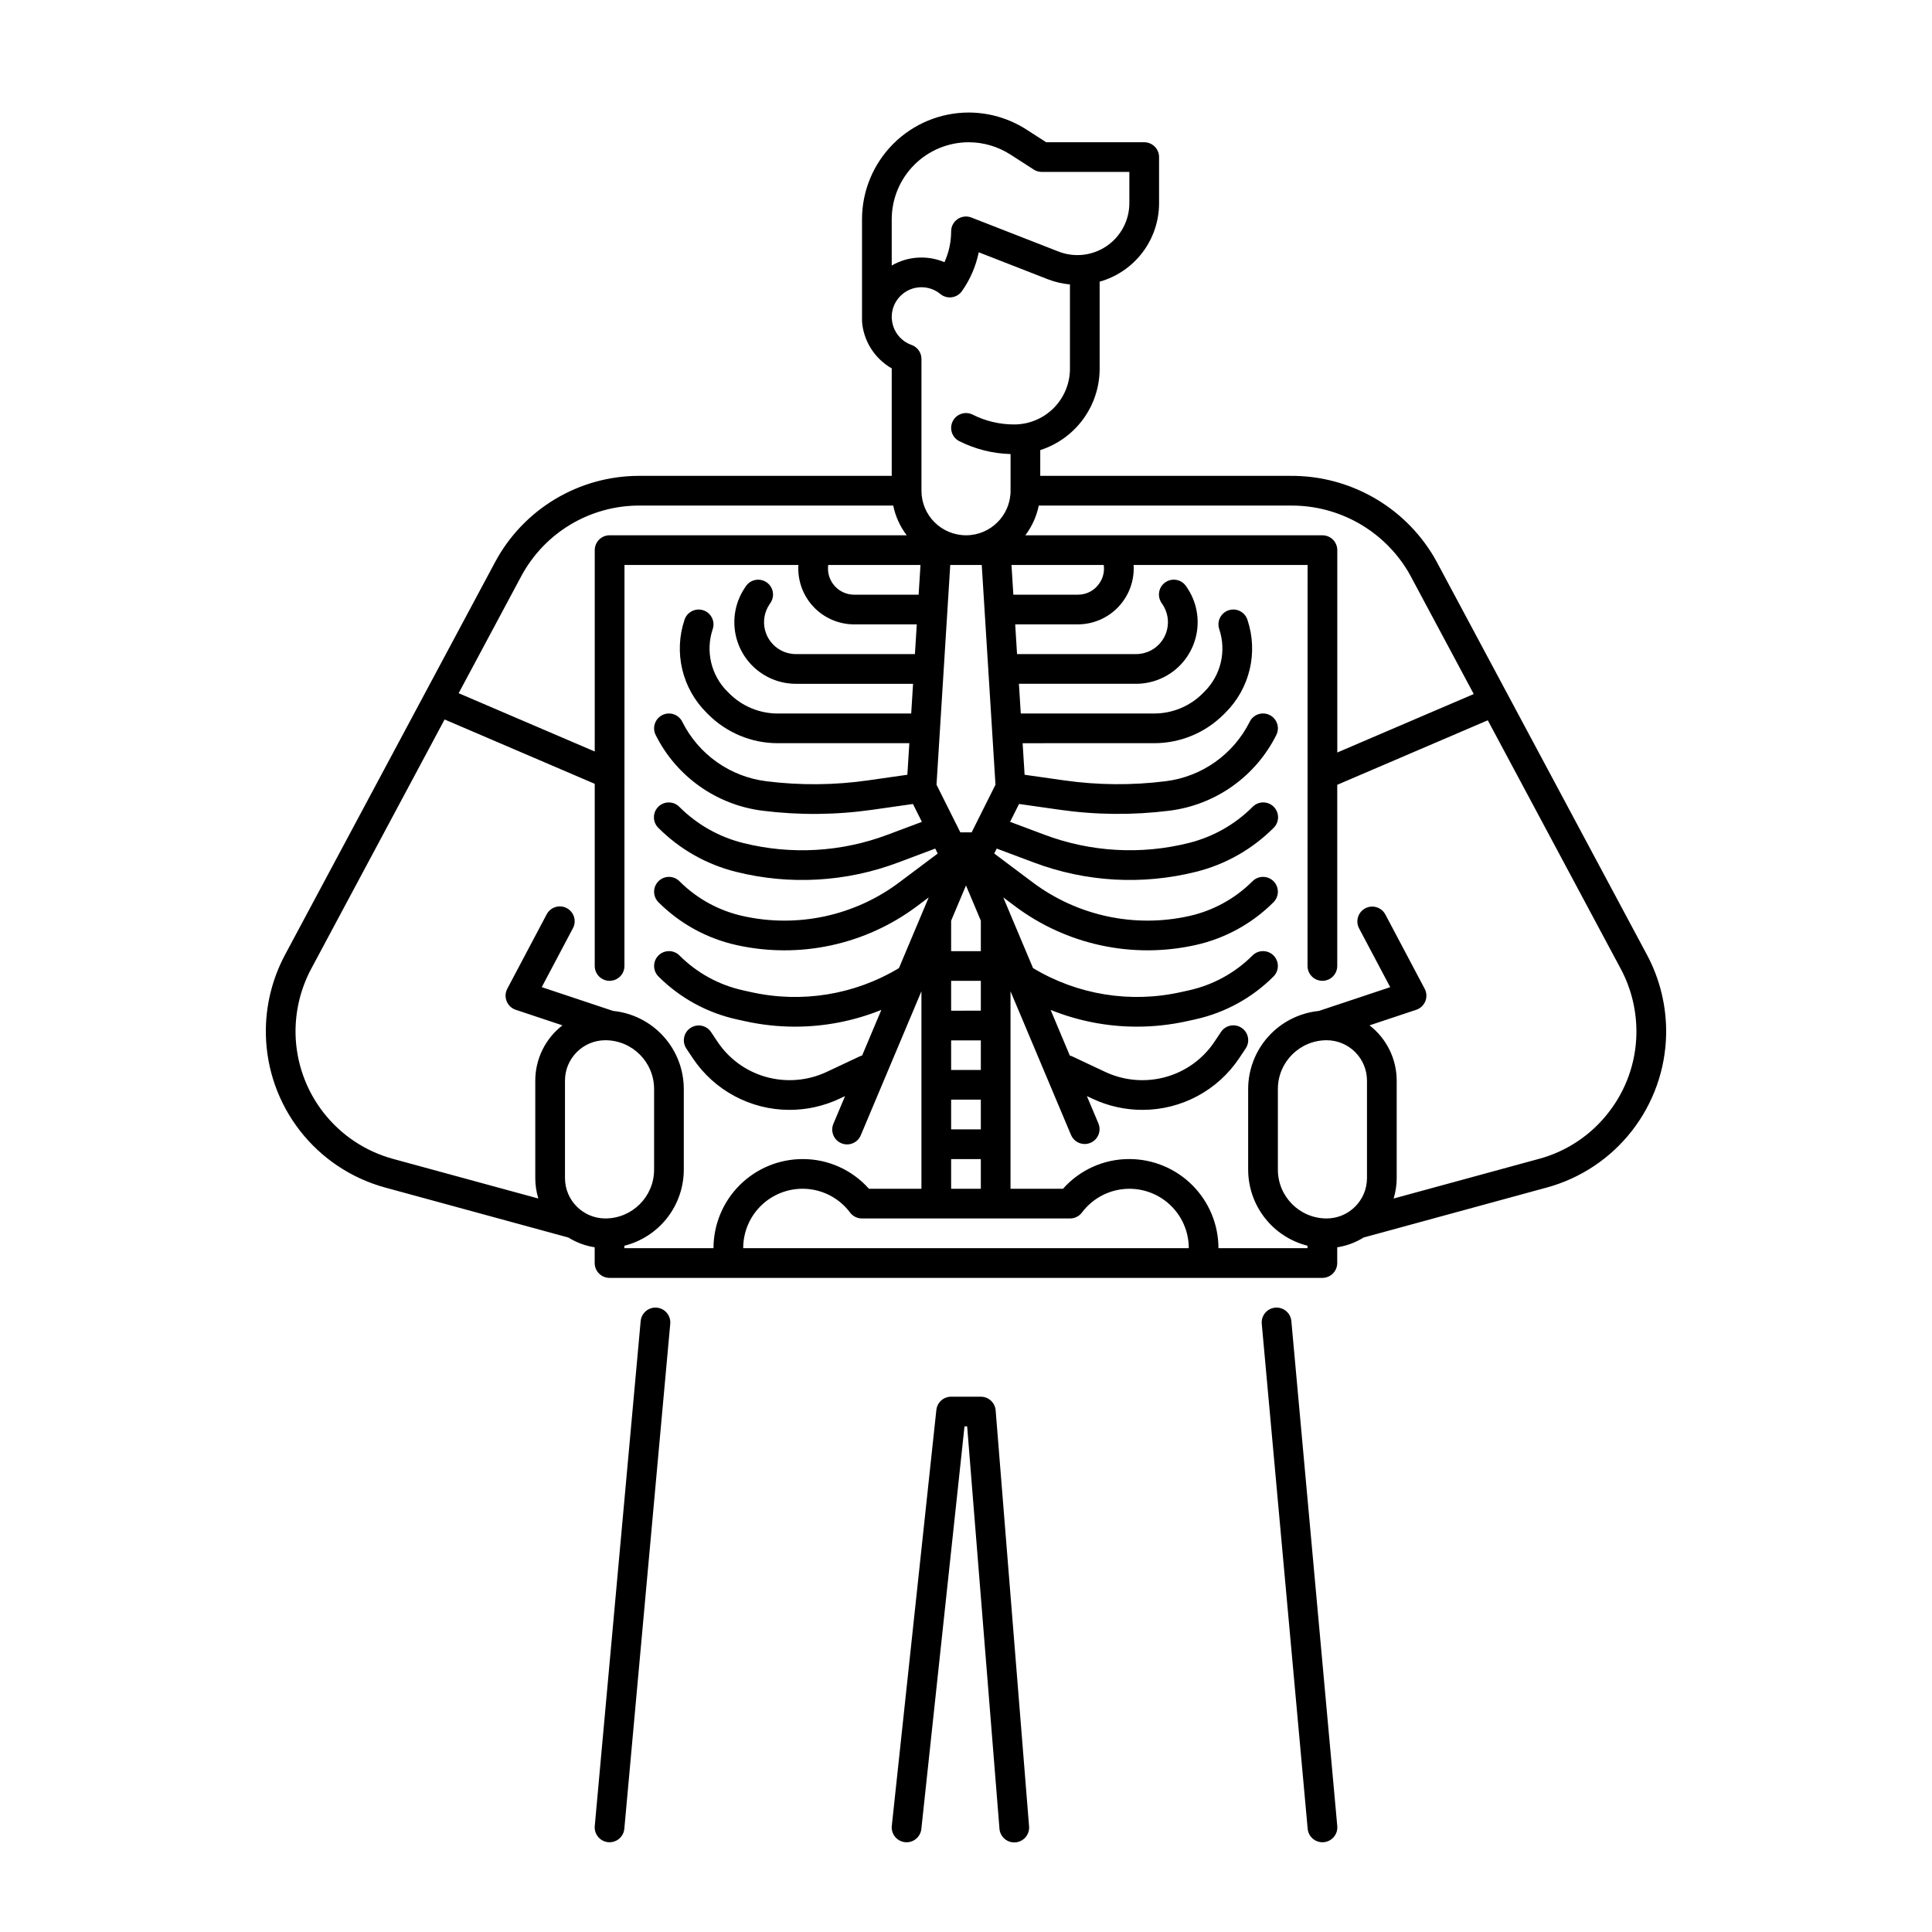 <?xml version="1.0" encoding="UTF-8"?>
<!-- Uploaded to: ICON Repo, www.svgrepo.com, Generator: ICON Repo Mixer Tools -->
<svg fill="#000000" width="800px" height="800px" version="1.1" viewBox="144 144 512 512" xmlns="http://www.w3.org/2000/svg">
 <g>
  <path d="m580.47 397.05-55.676-104.07c0-0.012-0.051-0.098-0.055-0.098-0.238-0.441-0.48-0.879-0.727-1.305l-0.004-0.004c-7.941-13.387-22.387-21.559-37.953-21.465h-66.379v-6.828c4.566-1.465 8.551-4.34 11.379-8.215 2.832-3.875 4.359-8.547 4.363-13.344v-23.074c4.535-1.281 8.527-4.008 11.371-7.766 2.844-3.762 4.379-8.344 4.375-13.059v-12.191c0-1.043-0.414-2.043-1.152-2.781-0.738-0.738-1.742-1.152-2.785-1.152h-25.977l-5.227-3.363c-4.566-2.938-9.879-4.504-15.309-4.512-7.496 0.012-14.684 2.992-19.984 8.289-5.297 5.301-8.281 12.488-8.289 19.984v26.832c0 0.309 0.02 0.621 0.059 0.93 0.602 4.938 3.5 9.301 7.816 11.77v28.48h-66.945c-7.836 0-15.527 2.129-22.25 6.156s-12.23 9.805-15.926 16.715l-55.672 104.07c-3.453 6.477-5.199 13.723-5.07 21.059 0.176 9.277 3.352 18.246 9.051 25.566 5.703 7.32 13.621 12.598 22.57 15.039l48.551 13.246c2.125 1.324 4.496 2.203 6.969 2.582v4.176c0 1.043 0.414 2.047 1.152 2.781 0.738 0.738 1.742 1.156 2.785 1.156h188.91c1.047 0 2.047-0.418 2.785-1.156 0.738-0.734 1.152-1.738 1.152-2.781v-4.172c2.481-0.379 4.859-1.258 6.988-2.59l48.547-13.246v0.004c8.953-2.445 16.871-7.719 22.574-15.043 5.699-7.32 8.879-16.289 9.055-25.566 0.125-7.336-1.621-14.586-5.07-21.059zm-63.27-101.52c0.215 0.367 0.418 0.746 0.652 1.168l16.707 31.23-36.164 15.492v-53.629c0-1.043-0.414-2.043-1.152-2.781-0.738-0.738-1.738-1.152-2.785-1.152h-78.734c1.758-2.324 2.977-5.016 3.559-7.875h66.773c12.762-0.098 24.617 6.582 31.145 17.547zm-81.672 2.777c-1.246 2.066-3.488 3.32-5.902 3.293h-17.078l-0.492-7.871h24.445c0.23 1.594-0.113 3.215-0.969 4.578zm-72.039-4.578h24.449l-0.492 7.871h-17.078c-2.004 0-3.91-0.867-5.231-2.375-1.316-1.508-1.922-3.512-1.652-5.496zm40.684 0 3.641 58.227-6.312 12.621h-3.008l-6.309-12.621 3.641-58.227zm-8.113 133.82v-7.832h7.871v7.832zm0-15.703v-7.914h7.871v7.91zm0 23.574h7.871v7.871h-7.871zm7.871-47.23v7.871h-7.871v-8.062l3.938-9.348 3.953 9.383c-0.004 0.059-0.02 0.102-0.02 0.156zm-7.871 62.977h7.871v7.871h-7.871zm-15.742-249.07c0.004-5.41 2.156-10.594 5.981-14.418 3.824-3.824 9.008-5.977 14.418-5.981 3.91 0.004 7.742 1.133 11.035 3.246l6.211 3.996h-0.004c0.637 0.406 1.375 0.625 2.133 0.625h23.199v8.254c0.004 4.555-2.246 8.816-6.004 11.383-3.762 2.57-8.547 3.113-12.789 1.453l-23.074-9.012c-1.211-0.473-2.578-0.316-3.648 0.418-1.074 0.734-1.715 1.953-1.715 3.25 0.004 2.82-0.602 5.606-1.77 8.168-4.539-1.91-9.711-1.586-13.973 0.883zm7.871 18.027v-0.004c1.832-0.004 3.606 0.633 5.016 1.801 0.848 0.695 1.945 1.008 3.027 0.859 1.086-0.145 2.059-0.734 2.691-1.629 2.18-3.086 3.695-6.59 4.453-10.293l18.27 7.133c1.891 0.738 3.879 1.203 5.902 1.387v22.344c-0.004 3.914-1.562 7.668-4.328 10.434s-6.519 4.324-10.434 4.328c-3.824 0.012-7.602-0.879-11.02-2.602-1.941-0.977-4.309-0.191-5.285 1.75-0.977 1.941-0.191 4.309 1.75 5.285 4.223 2.121 8.859 3.289 13.578 3.41v9.719c0 6.519-5.285 11.809-11.805 11.809-6.523 0-11.809-5.289-11.809-11.809v-34.922c0-1.672-1.055-3.16-2.633-3.715-2.945-1.043-4.992-3.734-5.215-6.852-0.031-0.191-0.031-0.375-0.031-0.562 0.004-4.348 3.523-7.867 7.871-7.875zm-106.05 76.57c3.027-5.652 7.531-10.379 13.031-13.676 5.5-3.293 11.793-5.035 18.203-5.039h67.336c0.59 2.859 1.812 5.551 3.578 7.875h-78.734c-2.176 0-3.938 1.762-3.938 3.934l-0.004 53.367-36.062-15.449zm11.586 133.68c0.008-5.906 4.793-10.695 10.699-10.699 7.129 0.008 12.91 5.785 12.918 12.914v21.402c-0.008 7.129-5.789 12.906-12.918 12.914-5.906-0.008-10.691-4.793-10.699-10.699zm15.742 44.402v-0.645c4.492-1.125 8.48-3.719 11.332-7.367 2.852-3.648 4.406-8.145 4.414-12.773v-21.402c-0.008-5.156-1.926-10.125-5.387-13.945-3.461-3.82-8.215-6.223-13.344-6.738l-18.914-6.305 8.242-15.574v0.004c0.508-0.926 0.621-2.016 0.316-3.023-0.301-1.008-0.996-1.855-1.926-2.348-0.934-0.492-2.023-0.59-3.027-0.273-1.004 0.316-1.84 1.023-2.32 1.961l-10.418 19.68h0.004c-0.543 1.023-0.605 2.231-0.176 3.305 0.43 1.074 1.309 1.906 2.406 2.269l12.375 4.125 0.004 0.004c-4.535 3.504-7.191 8.914-7.195 14.645v25.832c0 1.832 0.273 3.656 0.809 5.41l-38.516-10.504c-7.309-1.996-13.773-6.305-18.43-12.281-4.652-5.973-7.246-13.297-7.394-20.871-0.102-5.992 1.324-11.914 4.141-17.203l35.359-66.09 39.789 17.051v48.277c0 2.172 1.762 3.934 3.934 3.934 2.176 0 3.938-1.762 3.938-3.934l0.012-106.27h46.086-0.004c-0.25 4.082 1.195 8.09 3.996 11.07s6.707 4.672 10.801 4.672h16.582l-0.492 7.871-31.535 0.004c-1.383 0-2.742-0.34-3.965-0.984-2.109-1.121-3.648-3.082-4.231-5.398-0.586-2.32-0.164-4.773 1.164-6.762l0.277-0.414c0.594-0.871 0.816-1.941 0.613-2.973-0.199-1.035-0.805-1.945-1.68-2.527-0.879-0.586-1.949-0.793-2.981-0.578-1.031 0.211-1.934 0.828-2.508 1.715l-0.277 0.414h0.004c-2.195 3.293-3.117 7.273-2.598 11.195 0.52 3.926 2.445 7.527 5.422 10.137 2.977 2.606 6.801 4.047 10.758 4.047h31.043l-0.492 7.871h-35.371c-4.816 0-9.438-1.914-12.84-5.32l-0.473-0.469c-2.137-2.121-3.637-4.801-4.328-7.731-0.691-2.934-0.547-5.996 0.414-8.852 0.688-2.062-0.426-4.293-2.488-4.981s-4.293 0.43-4.981 2.492c-1.43 4.238-1.641 8.793-0.613 13.148 1.031 4.356 3.258 8.336 6.434 11.488l0.469 0.469c4.883 4.883 11.504 7.625 18.406 7.625h34.875l-0.523 8.363-10.391 1.484v0.004c-8.938 1.277-18.004 1.355-26.965 0.234-9.609-1.191-17.984-7.113-22.305-15.781-0.973-1.945-3.336-2.731-5.281-1.762-1.941 0.973-2.731 3.34-1.758 5.281 5.496 11.023 16.148 18.559 28.371 20.074 9.652 1.207 19.422 1.121 29.055-0.254l10.754-1.535 2.371 4.738-9.086 3.406c-12.254 4.613-25.621 5.375-38.32 2.184-6.371-1.594-12.195-4.891-16.844-9.539-0.73-0.758-1.738-1.191-2.797-1.199-1.055-0.012-2.07 0.406-2.816 1.152-0.746 0.746-1.16 1.762-1.152 2.816s0.441 2.062 1.203 2.797c5.652 5.656 12.738 9.672 20.5 11.613 14.246 3.578 29.242 2.723 42.988-2.449l9.859-3.699 0.656 1.312-10.168 7.625h0.004c-11.852 8.898-27 12.164-41.465 8.941-6.371-1.41-12.203-4.613-16.812-9.227-1.535-1.539-4.027-1.535-5.566 0-1.535 1.539-1.535 4.031 0.004 5.566 5.664 5.672 12.836 9.609 20.664 11.348 16.707 3.719 34.207-0.055 47.895-10.332l3.062-2.297-7.891 18.738 0.004-0.004c-11.766 7.086-25.805 9.363-39.207 6.363l-2.152-0.48c-6.367-1.41-12.199-4.613-16.809-9.227-1.539-1.535-4.031-1.535-5.566 0-1.539 1.539-1.539 4.031 0 5.566 5.668 5.672 12.836 9.609 20.664 11.348l2.152 0.477c4.398 0.98 8.895 1.477 13.402 1.477 7.832-0.004 15.59-1.512 22.848-4.445l-5.094 12.094 0.004 0.004c-0.25 0.059-0.492 0.145-0.723 0.254l-8.676 4.082c-4.469 2.094-9.488 2.703-14.328 1.746-6-1.184-11.273-4.715-14.648-9.812l-1.672-2.512h-0.004c-1.211-1.793-3.644-2.273-5.445-1.07-1.801 1.199-2.293 3.633-1.102 5.438l1.672 2.512c5.715 8.594 15.352 13.758 25.672 13.758 4.562 0.004 9.074-1 13.207-2.934l1.523-0.715-3.07 7.289v-0.004c-0.422 0.965-0.441 2.062-0.051 3.039 0.391 0.98 1.16 1.762 2.129 2.168 0.973 0.41 2.066 0.41 3.039 0.008 0.977-0.406 1.746-1.188 2.137-2.164l16.055-38.117v52.34h-13.914c-4.453-5.027-10.859-7.894-17.574-7.871-6.262 0.004-12.266 2.496-16.691 6.922-4.43 4.43-6.918 10.434-6.926 16.691zm31.488 0c-0.004-4.434 1.859-8.66 5.137-11.648 3.281-2.984 7.664-4.445 12.078-4.027s8.445 2.684 11.102 6.231c0.742 0.992 1.91 1.574 3.148 1.574h55.16c1.238 0 2.402-0.582 3.148-1.574 2.656-3.547 6.688-5.805 11.098-6.223 4.414-0.418 8.797 1.043 12.07 4.027 3.277 2.984 5.144 7.211 5.141 11.641zm154.61-55.105v0.004c5.906 0.004 10.695 4.793 10.699 10.699v25.832c-0.004 5.906-4.793 10.691-10.699 10.699-7.129-0.008-12.906-5.785-12.914-12.914v-21.402c0.008-7.129 5.785-12.906 12.914-12.914zm74.703 19.16v0.004c-4.637 5.992-11.109 10.305-18.426 12.277l-38.516 10.508c0.539-1.754 0.809-3.574 0.812-5.41v-25.832c-0.004-5.731-2.664-11.141-7.199-14.648l12.375-4.125h0.004c1.098-0.367 1.977-1.195 2.41-2.269 0.43-1.074 0.363-2.285-0.176-3.305l-10.418-19.68-0.004-0.004c-1.016-1.918-3.398-2.652-5.32-1.633-1.922 1.016-2.652 3.398-1.637 5.32l8.246 15.574-18.914 6.305v-0.004c-5.129 0.52-9.883 2.918-13.344 6.738-3.457 3.82-5.379 8.789-5.387 13.941v21.402c0.012 4.625 1.559 9.121 4.41 12.766 2.848 3.648 6.828 6.242 11.316 7.371v0.648h-23.598c-0.008-6.258-2.496-12.262-6.926-16.691-4.426-4.426-10.43-6.918-16.691-6.922-6.715-0.023-13.117 2.844-17.574 7.871h-13.914v-52.34l16.051 38.125 0.004-0.004c0.863 1.973 3.148 2.883 5.129 2.051 1.984-0.832 2.93-3.106 2.125-5.102l-3.07-7.289 1.523 0.715v0.004c4.137 1.934 8.645 2.938 13.207 2.934 10.32 0 19.957-5.16 25.672-13.754l1.672-2.512h0.004c0.586-0.871 0.801-1.938 0.598-2.965s-0.809-1.93-1.68-2.512c-0.871-0.582-1.938-0.793-2.965-0.582-1.027 0.207-1.93 0.816-2.504 1.691l-1.672 2.512c-3.379 5.094-8.652 8.629-14.652 9.809-4.84 0.961-9.859 0.348-14.328-1.742l-8.676-4.082v-0.004c-0.23-0.105-0.473-0.191-0.723-0.254l-5.086-12.098c7.262 2.934 15.016 4.441 22.848 4.441 4.508 0 9.004-0.496 13.406-1.477l2.152-0.477h-0.004c7.828-1.738 15-5.672 20.664-11.344 1.539-1.539 1.539-4.031 0.004-5.57-1.539-1.535-4.031-1.535-5.566 0-4.613 4.617-10.445 7.816-16.812 9.23l-2.152 0.48v-0.004c-13.402 3-27.441 0.723-39.203-6.363l-7.891-18.738 3.062 2.297v0.004c13.688 10.277 31.188 14.051 47.895 10.332 7.828-1.738 15-5.672 20.664-11.348 1.539-1.535 1.539-4.027 0.004-5.566-1.539-1.535-4.031-1.535-5.566 0-4.613 4.617-10.445 7.816-16.812 9.23-14.465 3.219-29.613-0.047-41.465-8.945l-10.168-7.625 0.656-1.312 9.859 3.699h0.004c13.746 5.176 28.75 6.027 42.996 2.445 7.758-1.941 14.844-5.957 20.5-11.613 0.758-0.734 1.191-1.742 1.199-2.797 0.012-1.055-0.406-2.07-1.152-2.816-0.746-0.746-1.762-1.164-2.816-1.152-1.055 0.008-2.062 0.441-2.797 1.199-4.648 4.648-10.469 7.941-16.844 9.539-12.695 3.191-26.066 2.43-38.32-2.184l-9.086-3.406 2.371-4.738 10.754 1.535h0.004c9.629 1.375 19.398 1.461 29.055 0.254 12.223-1.516 22.871-9.051 28.371-20.074 0.969-1.941 0.184-4.309-1.762-5.281-1.945-0.969-4.309-0.184-5.281 1.762-4.32 8.668-12.695 14.59-22.305 15.781-8.957 1.121-18.027 1.043-26.961-0.234l-10.402-1.48-0.523-8.363 34.875-0.004c6.902 0 13.52-2.742 18.402-7.621l0.473-0.473c3.176-3.156 5.402-7.133 6.43-11.488s0.816-8.91-0.613-13.148c-0.688-2.062-2.918-3.18-4.981-2.492s-3.176 2.918-2.488 4.981c0.961 2.852 1.105 5.918 0.414 8.848-0.691 2.934-2.191 5.609-4.328 7.731l-0.473 0.473v0.004c-3.402 3.402-8.02 5.316-12.836 5.316h-35.367l-0.492-7.871h31.039c3.957 0 7.781-1.438 10.762-4.047 2.977-2.609 4.902-6.211 5.422-10.137s-0.402-7.906-2.598-11.199l-0.277-0.418v0.004c-0.574-0.887-1.477-1.504-2.504-1.715-1.031-0.215-2.106-0.008-2.981 0.578-0.879 0.582-1.484 1.492-1.684 2.527-0.199 1.031 0.02 2.102 0.617 2.973l0.277 0.418v-0.004c1.324 1.988 1.75 4.445 1.164 6.762-0.582 2.316-2.117 4.281-4.227 5.402-1.223 0.645-2.586 0.984-3.969 0.984h-31.535l-0.492-7.871h16.582l0.004-0.004c4.09 0 7.996-1.691 10.797-4.672s4.246-6.988 3.996-11.07h46.105l-0.012 106.27c0 2.172 1.762 3.934 3.938 3.934 2.172 0 3.938-1.762 3.938-3.934v-48.012l39.895-17.094 35.238 65.871 0.004-0.004c2.816 5.289 4.242 11.211 4.141 17.203-0.125 7.578-2.719 14.91-7.394 20.875z"/>
  <path d="m318.06 490.54c-2.164-0.191-4.074 1.402-4.277 3.562l-12.168 133.82c-0.195 2.164 1.398 4.078 3.566 4.277 0.121 0.012 0.242 0.016 0.359 0.016 2.035-0.004 3.731-1.555 3.914-3.578l12.168-133.82c0.195-2.164-1.398-4.078-3.562-4.277z"/>
  <path d="m403.93 514.14h-7.871c-2.012-0.004-3.699 1.516-3.914 3.516l-11.809 110.21c-0.23 2.16 1.336 4.098 3.496 4.332 0.141 0.016 0.281 0.02 0.422 0.02 2.012 0 3.695-1.516 3.91-3.516l11.438-106.69h0.703l8.562 106.59h-0.004c0.074 1.047 0.566 2.023 1.363 2.707 0.793 0.684 1.832 1.023 2.879 0.938 1.047-0.082 2.016-0.582 2.695-1.383 0.676-0.805 1.004-1.844 0.91-2.891l-8.855-110.21c-0.164-2.047-1.871-3.625-3.926-3.621z"/>
  <path d="m481.94 490.54c-2.164 0.199-3.758 2.113-3.562 4.277l12.168 133.82c0.184 2.027 1.883 3.578 3.918 3.578 0.117 0 0.238 0 0.359-0.016h0.004c2.164-0.199 3.758-2.113 3.562-4.277l-12.168-133.82c-0.094-1.039-0.598-2-1.402-2.668-0.801-0.668-1.836-0.988-2.879-0.895z"/>
 </g>
</svg>